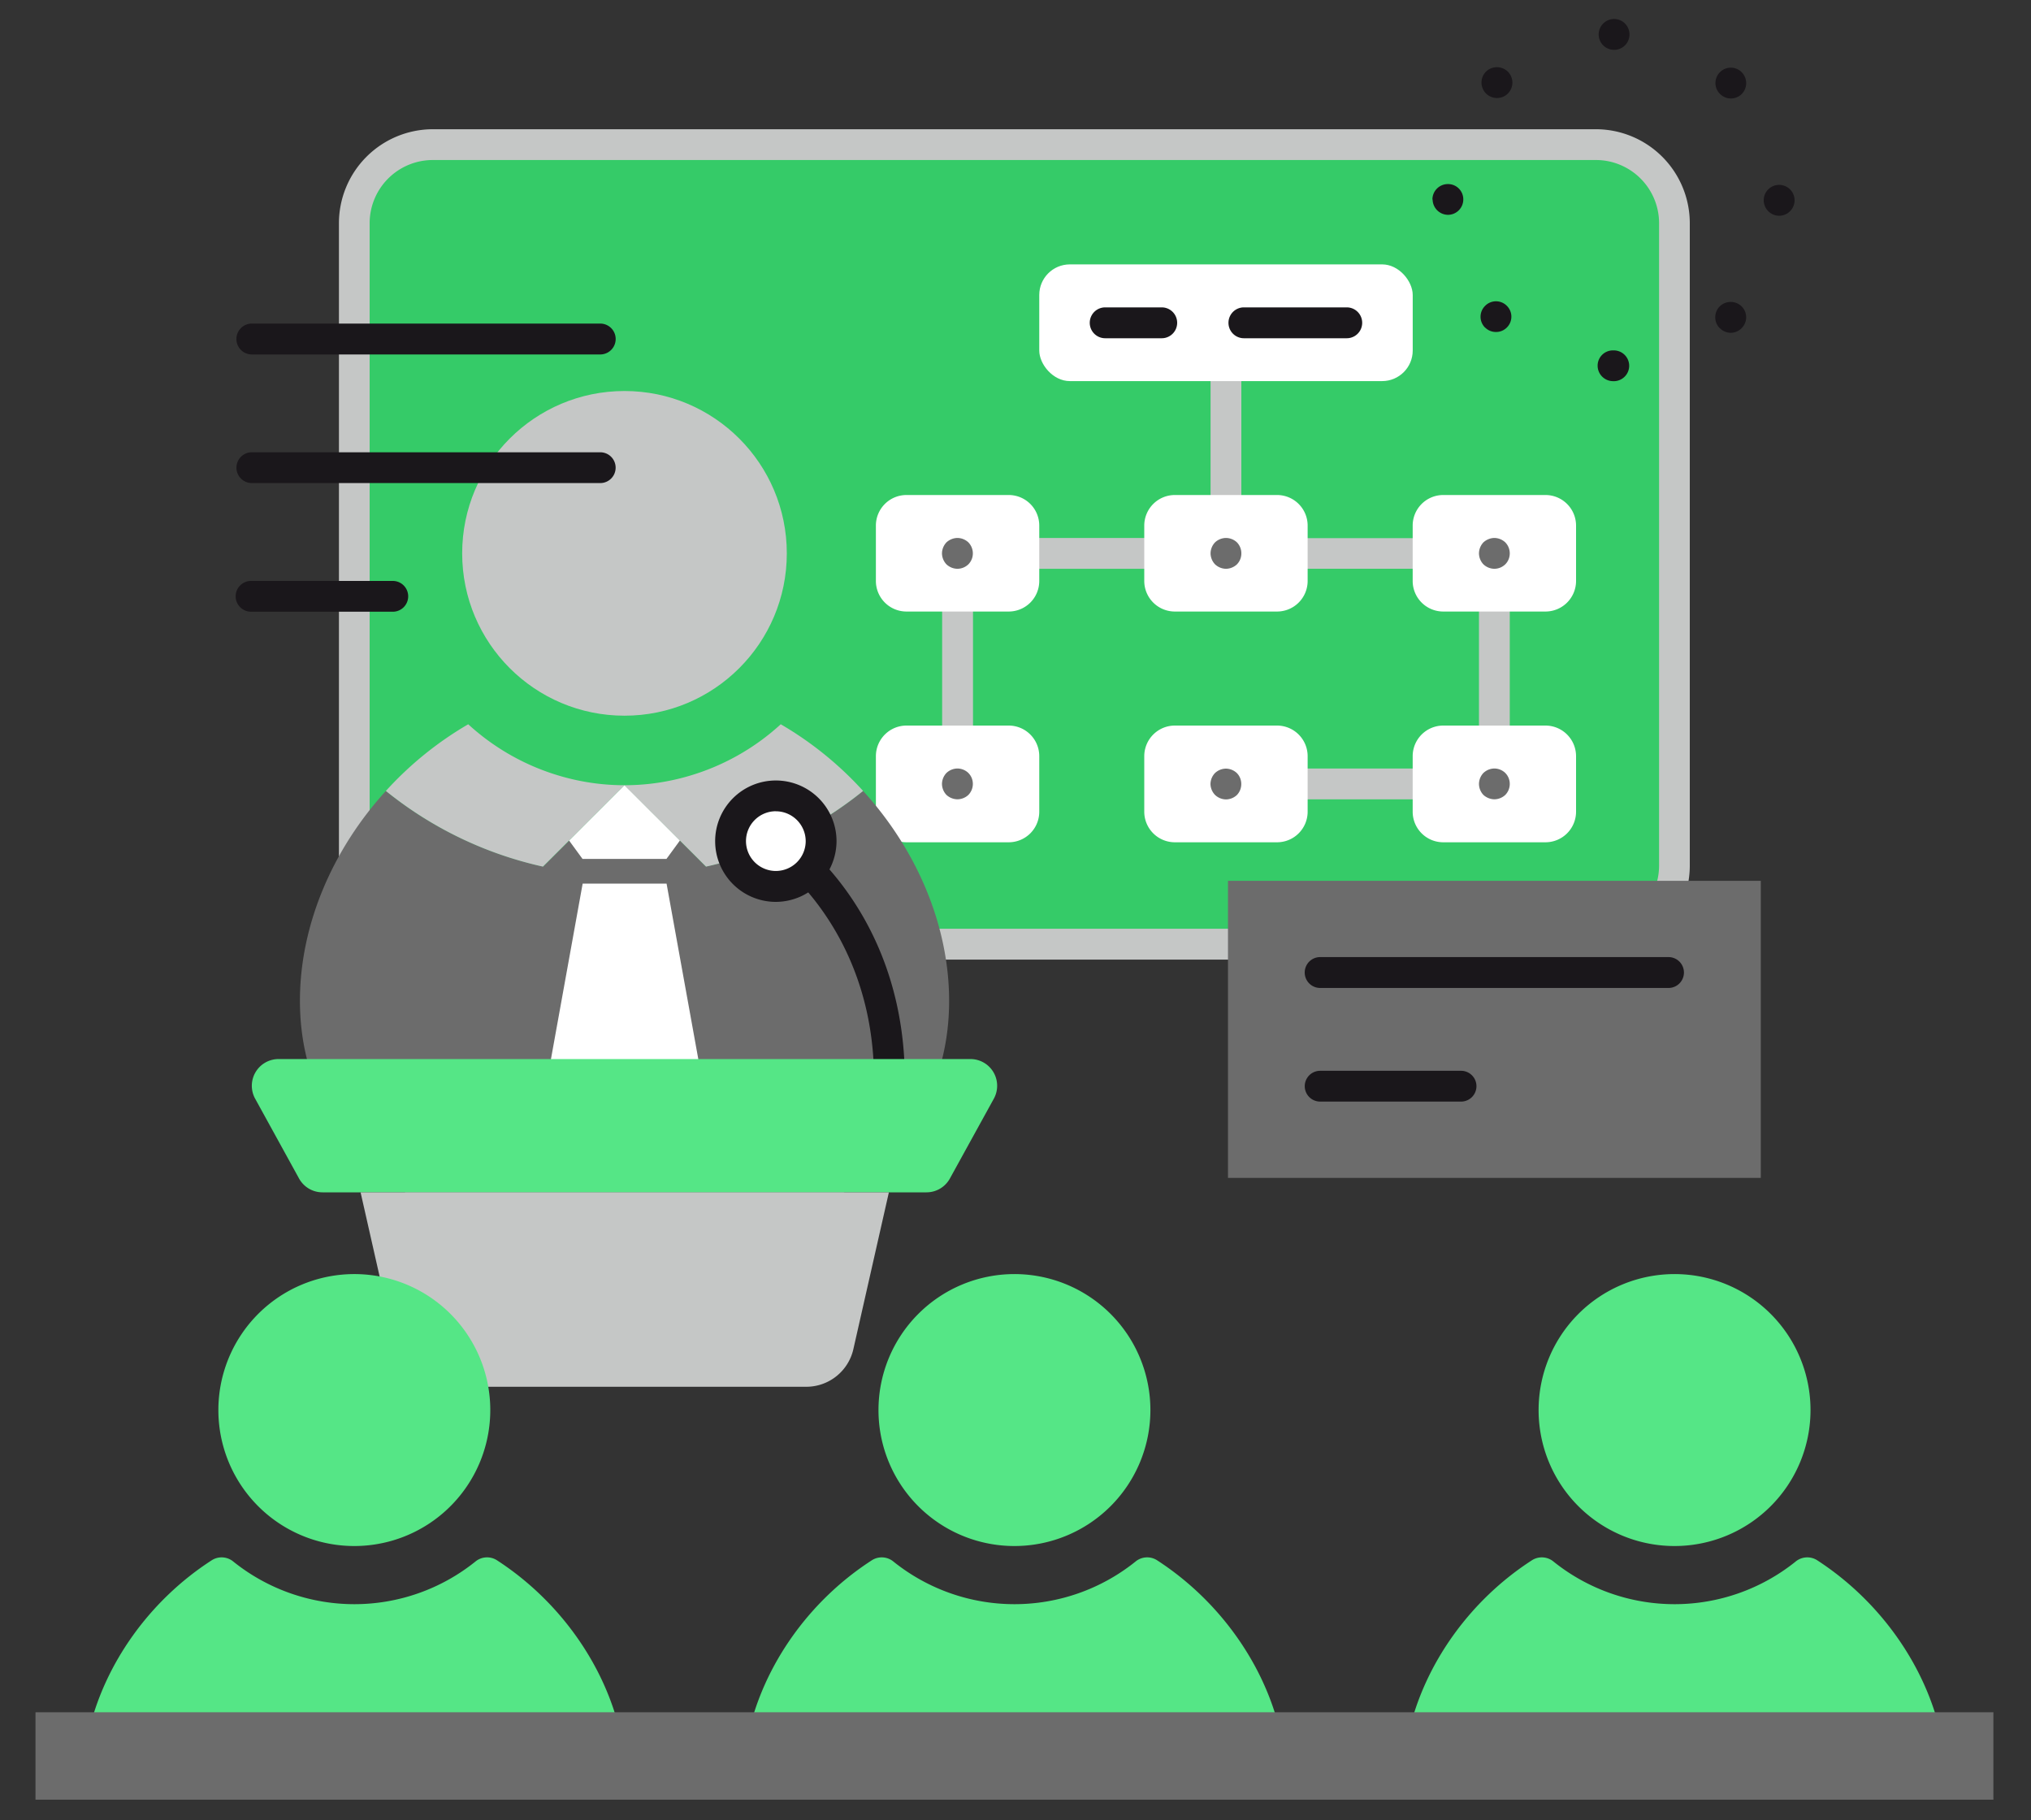 <svg id="Layer_1" data-name="Layer 1" xmlns="http://www.w3.org/2000/svg" viewBox="0 0 500 448"><rect x="0" y="0" width="500" height="448" fill="#333333" stroke="none"/><defs><style>.cls-1{fill:#35cb68;}.cls-2{fill:#c5c7c6;}.cls-3{fill:#fff;}.cls-4{fill:#6c6c6c;}.cls-5{fill:#1a171b;}.cls-6{fill:#55e686;}</style></defs><title>client-site-visit-vector</title><path class="cls-1" d="M392.91,35.6H106.57A19.35,19.35,0,0,0,87.24,54.94V213.08a19.33,19.33,0,0,0,19.34,19.33H392.91a19.32,19.32,0,0,0,19.33-19.33V54.94A19.34,19.34,0,0,0,392.91,35.6Z"/><path class="cls-2" d="M392.91,236.21H106.57a23.16,23.16,0,0,1-23.13-23.13V54.94a23.15,23.15,0,0,1,23.13-23.13H392.91A23.14,23.14,0,0,1,416,54.94V213.08A23.15,23.15,0,0,1,392.91,236.21ZM106.57,39.39A15.56,15.56,0,0,0,91,54.94V213.08a15.55,15.55,0,0,0,15.54,15.53H392.91a15.55,15.55,0,0,0,15.53-15.53V54.94a15.56,15.56,0,0,0-15.53-15.55Z"/><path class="cls-2" d="M367.88,196.76H301.82a3.79,3.79,0,1,1,0-7.58H364.1V140H301.82a3.8,3.8,0,0,1-3.8-3.8V79.46a3.79,3.79,0,1,1,7.58,0v53h62.28a3.79,3.79,0,0,1,3.8,3.78V193A3.79,3.79,0,0,1,367.88,196.76Z"/><path class="cls-2" d="M235.74,196.76a3.79,3.79,0,0,1-3.8-3.78V136.21a3.79,3.79,0,0,1,3.8-3.78h66.08a3.79,3.79,0,0,1,0,7.58H239.54v53A3.79,3.79,0,0,1,235.74,196.76Z"/><rect class="cls-3" x="255.85" y="65.08" width="91.94" height="28.73" rx="7.53" ry="7.53"/><path class="cls-3" d="M314.39,121.85H289.23a7.53,7.53,0,0,0-7.53,7.53V143a7.53,7.53,0,0,0,7.53,7.53h25.16a7.53,7.53,0,0,0,7.53-7.53V129.38A7.53,7.53,0,0,0,314.39,121.85Z"/><path class="cls-3" d="M314.39,178.6H289.23a7.54,7.54,0,0,0-7.53,7.53V199.8a7.53,7.53,0,0,0,7.53,7.53h25.16a7.53,7.53,0,0,0,7.53-7.53V186.13A7.54,7.54,0,0,0,314.39,178.6Z"/><path class="cls-3" d="M248.32,121.85H223.17a7.53,7.53,0,0,0-7.54,7.53V143a7.53,7.53,0,0,0,7.54,7.53h25.15a7.52,7.52,0,0,0,7.53-7.53V129.38A7.52,7.52,0,0,0,248.32,121.85Z"/><path class="cls-3" d="M248.32,178.6H223.17a7.54,7.54,0,0,0-7.54,7.53V199.8a7.53,7.53,0,0,0,7.54,7.53h25.15a7.52,7.52,0,0,0,7.53-7.53V186.13A7.53,7.53,0,0,0,248.32,178.6Z"/><path class="cls-3" d="M380.47,121.85H355.31a7.52,7.52,0,0,0-7.53,7.53V143a7.52,7.52,0,0,0,7.53,7.53h25.16A7.53,7.53,0,0,0,388,143V129.38A7.53,7.53,0,0,0,380.47,121.85Z"/><path class="cls-3" d="M380.47,178.6H355.31a7.53,7.53,0,0,0-7.53,7.53V199.8a7.52,7.52,0,0,0,7.53,7.53h25.16A7.53,7.53,0,0,0,388,199.8V186.13A7.54,7.54,0,0,0,380.47,178.6Z"/><path class="cls-4" d="M233,138.91a4,4,0,0,1-1.1-2.7h0a4,4,0,0,1,1.1-2.7h0a4.08,4.08,0,0,1,2.7-1.09h0a4,4,0,0,1,2.7,1.09h0a3.87,3.87,0,0,1,1.1,2.7h0a3.82,3.82,0,0,1-1.1,2.7h0a3.93,3.93,0,0,1-2.7,1.1h0A4,4,0,0,1,233,138.91Z"/><path class="cls-4" d="M299.12,138.91a4,4,0,0,1-1.1-2.7h0a4,4,0,0,1,1.1-2.7h0a4,4,0,0,1,2.7-1.09h0a4,4,0,0,1,2.7,1.09h0a3.86,3.86,0,0,1,1.08,2.7h0a3.81,3.81,0,0,1-1.08,2.7h0a4,4,0,0,1-2.7,1.1h0A4,4,0,0,1,299.12,138.91Z"/><path class="cls-4" d="M365.19,138.91a4,4,0,0,1-1.09-2.7h0a4,4,0,0,1,1.09-2.7h0a4.11,4.11,0,0,1,2.69-1.09h0a4,4,0,0,1,2.7,1.09h0a3.87,3.87,0,0,1,1.1,2.7h0a3.82,3.82,0,0,1-1.1,2.7h0a3.91,3.91,0,0,1-2.7,1.1h0A4,4,0,0,1,365.19,138.91Z"/><path class="cls-4" d="M233,195.67a4,4,0,0,1-1.1-2.7h0a4,4,0,0,1,1.1-2.7h0a4,4,0,0,1,2.7-1.1h0a3.92,3.92,0,0,1,2.7,1.1h0a3.81,3.81,0,0,1,1.1,2.7h0a3.87,3.87,0,0,1-1.1,2.7h0a4,4,0,0,1-2.7,1.08h0A4.07,4.07,0,0,1,233,195.67Z"/><path class="cls-4" d="M299.12,195.67A4,4,0,0,1,298,193h0a4,4,0,0,1,1.1-2.7h0a4,4,0,0,1,2.7-1.1h0a4,4,0,0,1,2.7,1.1h0a3.8,3.8,0,0,1,1.08,2.7h0a3.86,3.86,0,0,1-1.08,2.7h0a4,4,0,0,1-2.7,1.08h0A4,4,0,0,1,299.12,195.67Z"/><path class="cls-4" d="M365.19,195.67a4,4,0,0,1-1.09-2.7h0a4,4,0,0,1,1.09-2.7h0a4,4,0,0,1,2.69-1.1h0a3.9,3.9,0,0,1,2.7,1.1h0a3.81,3.81,0,0,1,1.1,2.7h0a3.87,3.87,0,0,1-1.1,2.7h0a4,4,0,0,1-2.7,1.08h0A4.11,4.11,0,0,1,365.19,195.67Z"/><path class="cls-5" d="M286,83.26H272.08a3.8,3.8,0,0,1,0-7.6H286a3.8,3.8,0,0,1,0,7.6Z"/><path class="cls-5" d="M331.55,83.26H306.23a3.8,3.8,0,0,1,0-7.6h25.32a3.8,3.8,0,0,1,0,7.6Z"/><circle class="cls-2" cx="153.74" cy="136.21" r="39.96"/><path class="cls-4" d="M212.48,194.69a93.52,93.52,0,0,1-38.7,18.61l-20-20-20.08,20A93.66,93.66,0,0,1,95,194.69c-13.13,14.41-21.16,33-21.16,51.64,0,39.38,35.77,61.41,79.91,61.41s79.91-22,79.91-61.41C233.64,227.68,225.62,209.1,212.48,194.69Z"/><path class="cls-2" d="M192.21,178.28a57.13,57.13,0,0,1-22.86,12.8,56.33,56.33,0,0,1-31.23,0,57.13,57.13,0,0,1-22.85-12.8A85.22,85.22,0,0,0,95,194.69a93.66,93.66,0,0,0,38.66,18.63l6.44-6.43,13.64-13.6,13.64,13.6,6.44,6.43a93.71,93.71,0,0,0,38.66-18.63A85.39,85.39,0,0,0,192.21,178.28Z"/><path class="cls-5" d="M218.81,264.49a3.78,3.78,0,0,1-3.78-3.57c-2.09-34.91-25.86-50.5-26.11-50.66a3.8,3.8,0,0,1,4.1-6.39c1.1.7,27.27,17.84,29.58,56.61a3.8,3.8,0,0,1-3.56,4Z"/><polygon class="cls-3" points="140.1 206.9 143.41 211.43 153.74 211.43 164.07 211.43 167.38 206.9 153.74 193.29 140.1 206.9"/><polygon class="cls-3" points="173.97 272.09 153.77 286.5 133.58 272.09 143.44 217.51 164.1 217.51 173.97 272.09"/><path class="cls-6" d="M238.91,260.69H68.57a6.58,6.58,0,0,0-5.76,9.75l10.81,19.65a6.58,6.58,0,0,0,5.76,3.41H228.1a6.58,6.58,0,0,0,5.75-3.41l10.82-19.65A6.58,6.58,0,0,0,238.91,260.69Z"/><path class="cls-2" d="M153.77,293.5h-65l8.73,38.58a11.91,11.91,0,0,0,11.61,9.28h89.38a11.89,11.89,0,0,0,11.6-9.28l8.74-38.58Z"/><path class="cls-3" d="M179.82,207.05A11.14,11.14,0,1,0,191,195.92,11.15,11.15,0,0,0,179.82,207.05Z"/><path class="cls-5" d="M191,222a14.94,14.94,0,1,1,14.94-15A15,15,0,0,1,191,222Zm0-22.31a7.35,7.35,0,1,0,7.35,7.35A7.37,7.37,0,0,0,191,199.7Z"/><path class="cls-6" d="M87.23,380.56A33.47,33.47,0,1,0,53.76,347.1,33.46,33.46,0,0,0,87.23,380.56Z"/><path class="cls-6" d="M249.75,380.56a33.47,33.47,0,1,0-33.48-33.46A33.45,33.45,0,0,0,249.75,380.56Z"/><path class="cls-6" d="M447.26,384a4.52,4.52,0,0,0-5.25.42,47.58,47.58,0,0,1-59.52,0,4.52,4.52,0,0,0-5.25-.42c-15.39,9.89-26.65,25.7-30.47,42.72a4.48,4.48,0,0,0,4.38,5.46H473.37a4.48,4.48,0,0,0,4.38-5.46C473.91,409.75,462.65,393.94,447.26,384Z"/><path class="cls-6" d="M284.75,384a4.51,4.51,0,0,0-5.25.42,47.57,47.57,0,0,1-59.51,0,4.52,4.52,0,0,0-5.25-.42c-15.4,9.89-26.66,25.7-30.48,42.72a4.48,4.48,0,0,0,4.38,5.46H310.86a4.48,4.48,0,0,0,4.38-5.46C311.4,409.75,300.16,393.94,284.75,384Z"/><path class="cls-6" d="M122.24,384a4.51,4.51,0,0,0-5.25.42,47.57,47.57,0,0,1-59.51,0,4.52,4.52,0,0,0-5.25-.42c-15.4,9.89-26.66,25.7-30.48,42.72a4.48,4.48,0,0,0,4.38,5.46H148.35a4.48,4.48,0,0,0,4.38-5.46C148.89,409.75,137.64,393.94,122.24,384Z"/><path class="cls-6" d="M412.26,380.56a33.47,33.47,0,1,0-33.48-33.46A33.45,33.45,0,0,0,412.26,380.56Z"/><path class="cls-5" d="M147.75,118.91H62a3.79,3.79,0,1,1,0-7.58h85.77a3.79,3.79,0,1,1,0,7.58Z"/><path class="cls-5" d="M147.75,87.25H62a3.8,3.8,0,0,1,0-7.6h85.77a3.8,3.8,0,0,1,0,7.6Z"/><path class="cls-5" d="M96.67,150.57H62A3.79,3.79,0,1,1,62,143h34.7a3.79,3.79,0,1,1,0,7.58Z"/><rect class="cls-4" x="302.31" y="216.82" width="131.17" height="73.12"/><path class="cls-5" d="M410.77,243.19H325a3.8,3.8,0,0,1,0-7.6h85.76a3.8,3.8,0,1,1,0,7.6Z"/><path class="cls-5" d="M359.69,271.16H325a3.79,3.79,0,1,1,0-7.58h34.69a3.79,3.79,0,1,1,0,7.58Z"/><path class="cls-5" d="M397,93.82A3.81,3.81,0,0,1,393.31,90h0a3.76,3.76,0,0,1,3.78-3.75h.19a3.79,3.79,0,0,1,3.8,3.78h0a3.8,3.8,0,0,1-3.8,3.8H397Zm.07-7.58h0Zm26.3-5.46a3.81,3.81,0,0,1,0-5.36h0a3.85,3.85,0,0,1,5.39,0h0a3.77,3.77,0,0,1,0,5.36h0a3.76,3.76,0,0,1-2.7,1.14h0A3.82,3.82,0,0,1,423.39,80.77Zm-57.75-.12h0a3.76,3.76,0,0,1,0-5.38h0a3.75,3.75,0,0,1,5.34,0h0a3.75,3.75,0,0,1,0,5.34h0a3.72,3.72,0,0,1-2.68,1.1h0A3.73,3.73,0,0,1,365.64,80.65ZM438,53.11a3.83,3.83,0,0,1-3.8-3.84h0a3.79,3.79,0,0,1,3.8-3.76h0a3.8,3.8,0,0,1,3.8,3.8h0a3.82,3.82,0,0,1-3.8,3.8Zm-85.36-4a3.8,3.8,0,0,1,3.84-3.8h0a3.75,3.75,0,0,1,3.76,3.8h0v0h0a3.79,3.79,0,0,1-3.8,3.77h0A3.82,3.82,0,0,1,352.69,49.11Zm0,0Zm70.79-25.95v-.05h0a3.75,3.75,0,0,1,0-5.34h0a3.75,3.75,0,0,1,5.34,0h0a3.82,3.82,0,0,1,0,5.39h0a3.8,3.8,0,0,1-2.7,1.08h0A3.77,3.77,0,0,1,423.48,23.16ZM365.82,23a3.81,3.81,0,0,1,0-5.36h0a3.85,3.85,0,0,1,5.39,0h0a3.81,3.81,0,0,1,0,5.39h0a3.82,3.82,0,0,1-2.66,1.1h0A3.83,3.83,0,0,1,365.82,23ZM393.57,8.47a3.81,3.81,0,0,1,3.8-3.8h0a3.8,3.8,0,0,1,3.78,3.8h0a3.78,3.78,0,0,1-3.78,3.8h0A3.79,3.79,0,0,1,393.57,8.47Z"/><rect class="cls-4" x="8.74" y="421.48" width="482" height="21.52"/></svg>